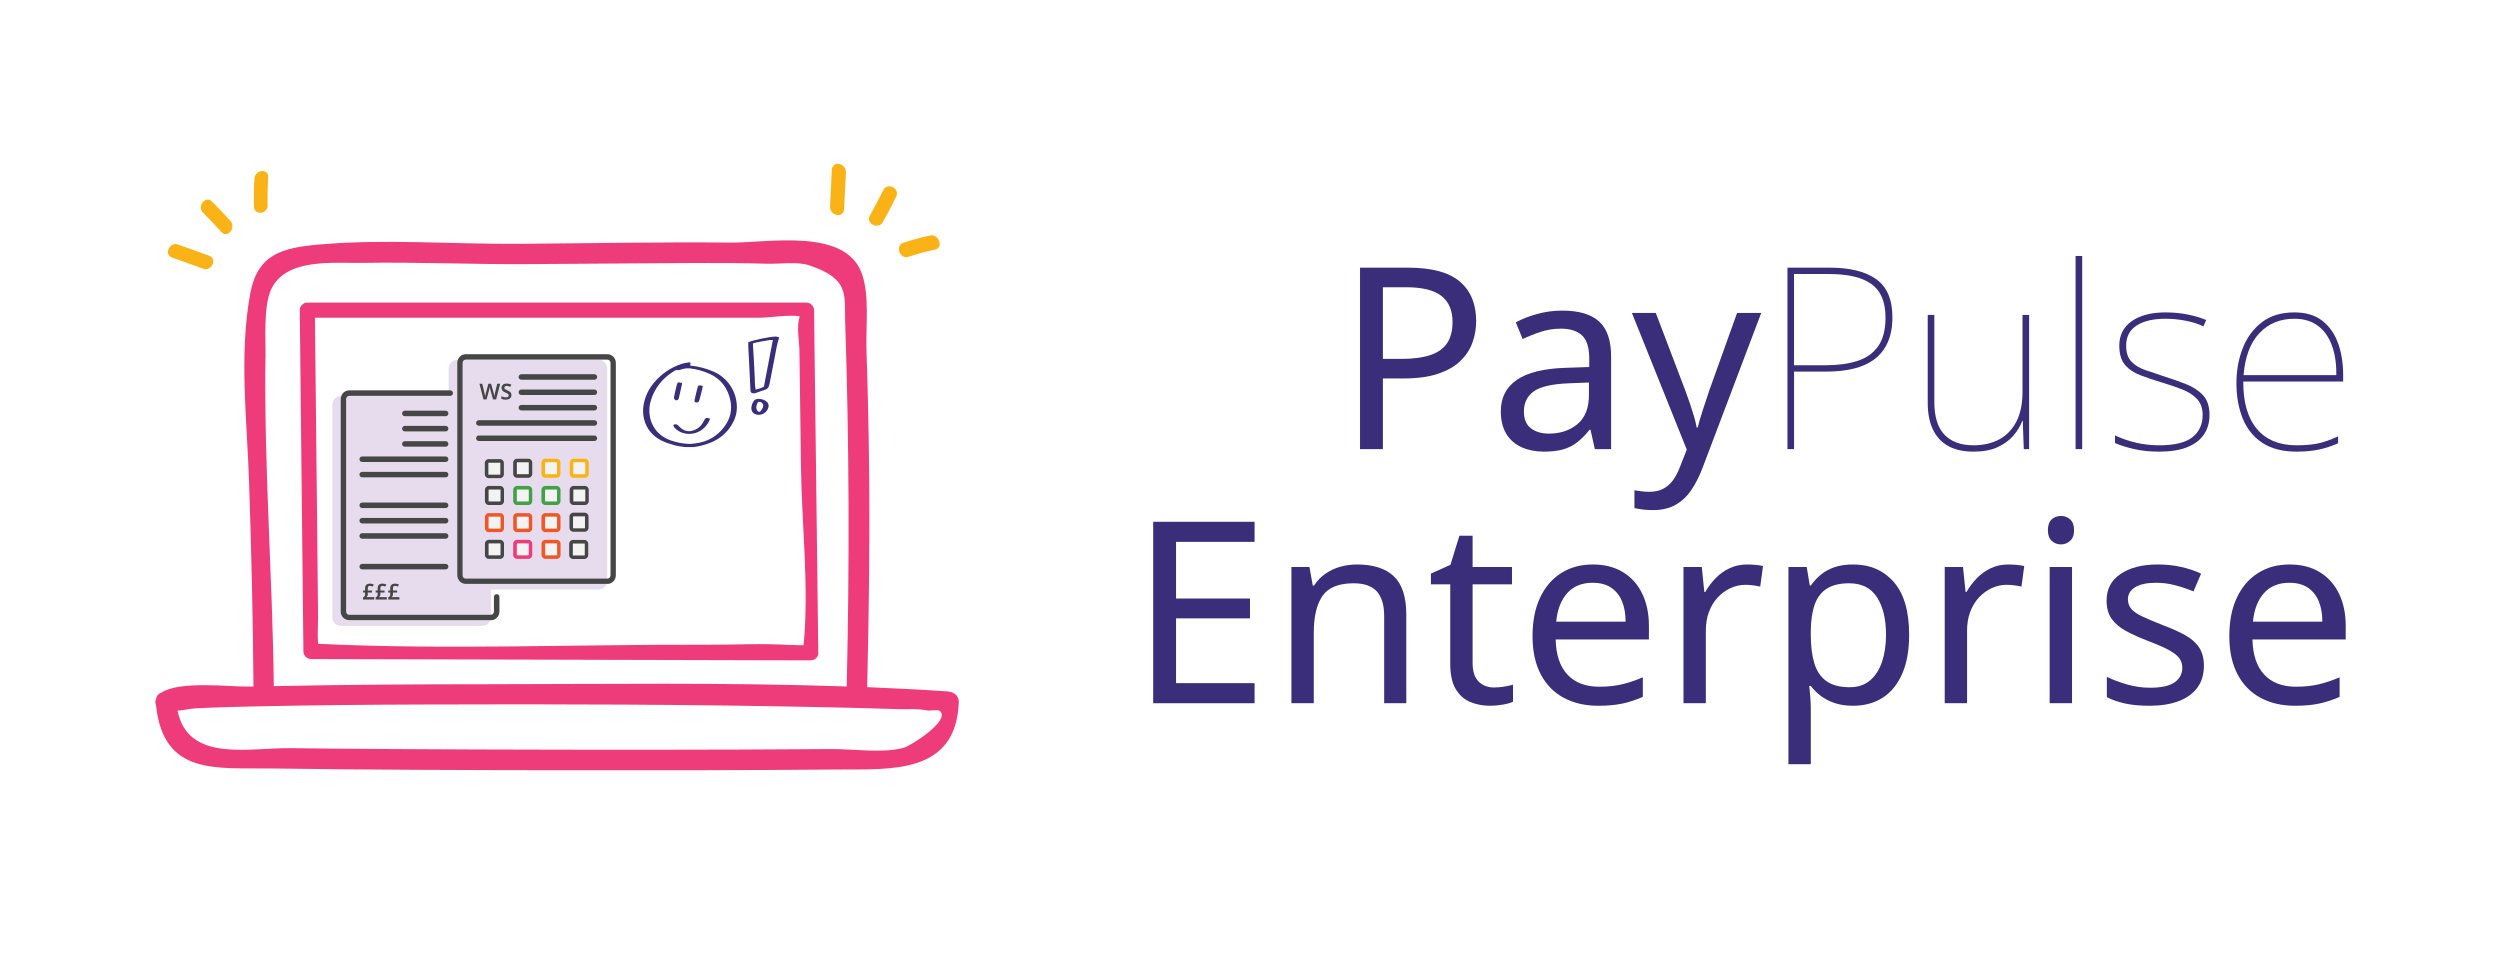 <?xml version="1.0" encoding="UTF-8"?>
<svg id="Layer_1" xmlns="http://www.w3.org/2000/svg" viewBox="0 0 590.28 230">
  <defs>
    <style>
      .cls-1 {
        fill: none;
      }

      .cls-2 {
        fill: #fab317;
      }

      .cls-3 {
        fill: #454646;
      }

      .cls-4, .cls-5 {
        fill: #3a2d7a;
      }

      .cls-6 {
        isolation: isolate;
      }

      .cls-7 {
        fill: #ee3b79;
      }

      .cls-8 {
        fill: #ef5727;
      }

      .cls-9 {
        fill: #464646;
      }

      .cls-10 {
        fill: #e7dced;
      }

      .cls-11 {
        fill: #42a047;
      }

      .cls-5 {
        fill-rule: evenodd;
      }

      .cls-12 {
        fill: #f3f3f3;
      }

      .cls-13 {
        fill: #ee3c7a;
      }
    </style>
  </defs>
  <g>
    <rect class="cls-1" x="257.16" y="60.44" width="299.76" height="117.43"/>
    <path class="cls-4" d="M332.46,63.2c5.6,0,9.68,1.1,12.24,3.3,2.56,2.2,3.84,5.3,3.84,9.3,0,1.76-.29,3.45-.87,5.07-.58,1.62-1.53,3.07-2.85,4.35-1.32,1.28-3.08,2.29-5.28,3.03-2.2.74-4.9,1.11-8.1,1.11h-4.92v16.68h-5.4v-42.84h11.34ZM331.98,67.82h-5.46v16.92h4.32c2.72,0,4.98-.29,6.78-.87,1.8-.58,3.14-1.51,4.02-2.79.88-1.28,1.32-2.96,1.32-5.04,0-2.76-.88-4.82-2.64-6.18-1.76-1.36-4.54-2.04-8.34-2.04Z"/>
    <path class="cls-4" d="M368.88,73.34c3.92,0,6.82.86,8.7,2.58,1.88,1.72,2.82,4.46,2.82,8.22v21.9h-3.84l-1.02-4.56h-.24c-.92,1.16-1.87,2.13-2.85,2.91-.98.78-2.1,1.35-3.36,1.71s-2.79.54-4.59.54c-1.92,0-3.65-.34-5.19-1.02-1.54-.68-2.75-1.73-3.63-3.15-.88-1.42-1.32-3.21-1.32-5.37,0-3.2,1.26-5.67,3.78-7.41,2.52-1.74,6.4-2.69,11.64-2.85l5.46-.18v-1.92c0-2.68-.58-4.54-1.74-5.58-1.16-1.04-2.8-1.56-4.92-1.56-1.68,0-3.28.25-4.8.75-1.52.5-2.94,1.07-4.26,1.71l-1.62-3.96c1.4-.76,3.06-1.41,4.98-1.95s3.92-.81,6-.81ZM370.43,90.5c-4,.16-6.77.8-8.31,1.92-1.54,1.12-2.31,2.7-2.31,4.74,0,1.8.55,3.12,1.65,3.96,1.1.84,2.51,1.26,4.23,1.26,2.72,0,4.98-.75,6.78-2.25,1.8-1.5,2.7-3.81,2.7-6.93v-2.88l-4.74.18Z"/>
    <path class="cls-4" d="M385.31,73.88h5.64l6.96,18.3c.4,1.08.77,2.12,1.11,3.12.34,1,.65,1.97.93,2.91.28.94.5,1.85.66,2.73h.24c.24-1,.62-2.31,1.14-3.93.52-1.62,1.06-3.25,1.62-4.89l6.54-18.24h5.7l-13.86,36.6c-.76,2-1.65,3.75-2.67,5.25-1.02,1.5-2.26,2.66-3.72,3.48-1.46.82-3.23,1.23-5.31,1.23-.96,0-1.8-.05-2.52-.15-.72-.1-1.34-.21-1.86-.33v-4.2c.44.08.97.16,1.59.24.62.08,1.27.12,1.95.12,1.24,0,2.31-.23,3.21-.69.9-.46,1.67-1.12,2.31-1.98.64-.86,1.18-1.87,1.62-3.03l1.68-4.26-12.96-32.28Z"/>
    <path class="cls-4" d="M432.06,63.2c4.76,0,8.41.91,10.95,2.73,2.54,1.82,3.81,4.81,3.81,8.97,0,2.32-.37,4.3-1.11,5.94-.74,1.64-1.79,2.97-3.15,3.99-1.36,1.02-3,1.76-4.92,2.22-1.92.46-4.06.69-6.42.69h-7.62v18.3h-1.56v-42.84h10.02ZM431.81,64.7h-8.22v21.54h7.5c2.8,0,5.26-.33,7.38-.99,2.12-.66,3.77-1.81,4.95-3.45,1.18-1.64,1.77-3.92,1.77-6.84,0-3.64-1.09-6.26-3.27-7.86-2.18-1.6-5.55-2.4-10.11-2.4Z"/>
    <path class="cls-4" d="M479.1,74.36v31.68h-1.26l-.24-6.66h-.12c-.44,1.2-1.14,2.36-2.1,3.48-.96,1.12-2.21,2.03-3.75,2.73-1.54.7-3.43,1.05-5.67,1.05-2.36,0-4.34-.44-5.94-1.32-1.6-.88-2.81-2.18-3.63-3.9-.82-1.72-1.23-3.82-1.23-6.3v-20.76h1.56v20.52c0,3.52.8,6.11,2.4,7.77,1.6,1.66,3.88,2.49,6.84,2.49,2.32,0,4.34-.46,6.06-1.38,1.72-.92,3.07-2.31,4.05-4.17.98-1.86,1.47-4.23,1.47-7.11v-18.12h1.56Z"/>
    <path class="cls-4" d="M491.63,106.04h-1.56v-45.6h1.56v45.6Z"/>
    <path class="cls-4" d="M521.69,98c0,1.76-.44,3.29-1.32,4.59-.88,1.3-2.2,2.3-3.96,3-1.76.7-3.96,1.05-6.6,1.05-2.2,0-4.2-.21-6-.63-1.8-.42-3.28-.89-4.44-1.41v-1.8c1.6.76,3.28,1.34,5.04,1.74,1.76.4,3.56.6,5.4.6,3.64,0,6.26-.64,7.86-1.92,1.6-1.28,2.4-3.02,2.4-5.22,0-1.56-.43-2.81-1.29-3.75-.86-.94-2.02-1.7-3.48-2.28-1.46-.58-3.07-1.13-4.83-1.65-1.84-.56-3.53-1.13-5.07-1.71-1.54-.58-2.76-1.4-3.66-2.46-.9-1.06-1.35-2.57-1.35-4.53,0-2.48.98-4.41,2.94-5.79s4.62-2.07,7.98-2.07c1.88,0,3.64.17,5.28.51,1.64.34,3.08.77,4.32,1.29l-.66,1.5c-1.12-.56-2.49-1-4.11-1.32-1.62-.32-3.23-.48-4.83-.48-2.88,0-5.15.53-6.81,1.59-1.66,1.06-2.49,2.65-2.49,4.77,0,1.64.41,2.89,1.23,3.75.82.86,1.92,1.53,3.3,2.01s2.87.98,4.47,1.5c1.76.56,3.46,1.16,5.1,1.8,1.64.64,2.98,1.51,4.02,2.61,1.04,1.1,1.56,2.67,1.56,4.71Z"/>
    <path class="cls-4" d="M541.73,73.76c2.72,0,4.92.66,6.6,1.98,1.68,1.32,2.92,3.09,3.72,5.31.8,2.22,1.2,4.73,1.2,7.53v1.5h-23.58c-.04,4.84,1.02,8.56,3.18,11.16,2.16,2.6,5.3,3.9,9.42,3.9,1.92,0,3.57-.14,4.95-.42,1.38-.28,2.99-.84,4.83-1.68v1.62c-1.52.68-3.05,1.18-4.59,1.5-1.54.32-3.27.48-5.19.48-3.32,0-6.03-.7-8.13-2.1-2.1-1.4-3.64-3.32-4.62-5.76-.98-2.44-1.47-5.2-1.47-8.28s.5-5.77,1.5-8.31c1-2.54,2.51-4.58,4.53-6.12,2.02-1.54,4.57-2.31,7.65-2.31ZM541.73,75.26c-3.36,0-6.11,1.13-8.25,3.39-2.14,2.26-3.39,5.57-3.75,9.93h21.9c.04-2.64-.3-4.96-1.02-6.96-.72-2-1.82-3.56-3.3-4.68-1.48-1.12-3.34-1.68-5.58-1.68Z"/>
    <path class="cls-4" d="M296.22,166.04h-23.94v-42.84h23.94v4.74h-18.54v13.38h17.46v4.68h-17.46v15.3h18.54v4.74Z"/>
    <path class="cls-4" d="M320.4,133.28c3.84,0,6.74.93,8.7,2.79,1.96,1.86,2.94,4.87,2.94,9.03v20.94h-5.22v-20.58c0-2.6-.58-4.54-1.74-5.82-1.16-1.28-2.98-1.92-5.46-1.92-3.56,0-6.02,1-7.38,3-1.36,2-2.04,4.88-2.04,8.64v16.68h-5.28v-32.16h4.26l.78,4.38h.3c.72-1.12,1.61-2.05,2.67-2.79,1.06-.74,2.23-1.29,3.51-1.65,1.28-.36,2.6-.54,3.96-.54Z"/>
    <path class="cls-4" d="M352.74,162.32c.8,0,1.62-.07,2.46-.21.84-.14,1.52-.29,2.04-.45v4.02c-.56.28-1.36.51-2.4.69-1.04.18-2.04.27-3,.27-1.68,0-3.23-.29-4.65-.87-1.42-.58-2.57-1.59-3.45-3.03-.88-1.44-1.32-3.46-1.32-6.06v-18.72h-4.56v-2.52l4.62-2.1,2.1-6.84h3.12v7.38h9.3v4.08h-9.3v18.6c0,1.96.47,3.41,1.41,4.35.94.94,2.15,1.41,3.63,1.41Z"/>
    <path class="cls-4" d="M376.07,133.28c2.76,0,5.13.6,7.11,1.8,1.98,1.2,3.5,2.89,4.56,5.07,1.06,2.18,1.59,4.73,1.59,7.65v3.18h-22.02c.08,3.64,1.01,6.41,2.79,8.31,1.78,1.9,4.27,2.85,7.47,2.85,2.04,0,3.85-.19,5.43-.57,1.58-.38,3.21-.93,4.89-1.65v4.62c-1.64.72-3.26,1.25-4.86,1.59-1.6.34-3.5.51-5.7.51-3.04,0-5.73-.62-8.07-1.86-2.34-1.24-4.16-3.09-5.46-5.55-1.3-2.46-1.95-5.47-1.95-9.03s.59-6.54,1.77-9.06c1.18-2.52,2.84-4.46,4.98-5.82,2.14-1.36,4.63-2.04,7.47-2.04ZM376.02,137.6c-2.52,0-4.51.81-5.97,2.43-1.46,1.62-2.33,3.87-2.61,6.75h16.38c0-1.84-.28-3.44-.84-4.8-.56-1.36-1.41-2.43-2.55-3.21-1.14-.78-2.61-1.17-4.41-1.17Z"/>
    <path class="cls-4" d="M412.49,133.28c.6,0,1.25.03,1.95.09.7.06,1.31.15,1.83.27l-.66,4.86c-.52-.12-1.09-.22-1.71-.3s-1.21-.12-1.77-.12c-1.24,0-2.42.26-3.54.78-1.12.52-2.12,1.25-3,2.19-.88.94-1.57,2.07-2.07,3.39-.5,1.32-.75,2.8-.75,4.44v17.16h-5.28v-32.16h4.32l.6,5.88h.24c.68-1.2,1.5-2.29,2.46-3.27.96-.98,2.06-1.76,3.3-2.34s2.6-.87,4.08-.87Z"/>
    <path class="cls-4" d="M437.57,133.28c3.96,0,7.15,1.38,9.57,4.14s3.63,6.92,3.63,12.48c0,3.64-.55,6.71-1.65,9.21-1.1,2.5-2.64,4.38-4.62,5.64-1.98,1.26-4.31,1.89-6.99,1.89-1.64,0-3.1-.22-4.38-.66-1.28-.44-2.37-1.01-3.27-1.71-.9-.7-1.67-1.47-2.31-2.31h-.36c.08.68.16,1.54.24,2.58.08,1.04.12,1.94.12,2.7v13.2h-5.28v-46.56h4.32l.72,4.38h.24c.64-.92,1.41-1.76,2.31-2.52.9-.76,1.98-1.36,3.24-1.8,1.26-.44,2.75-.66,4.47-.66ZM436.61,137.72c-2.16,0-3.9.41-5.22,1.23-1.32.82-2.28,2.05-2.88,3.69-.6,1.64-.92,3.72-.96,6.24v1.02c0,2.64.28,4.88.84,6.72.56,1.84,1.51,3.24,2.85,4.2,1.34.96,3.17,1.44,5.49,1.44,1.96,0,3.57-.54,4.83-1.62,1.26-1.08,2.2-2.55,2.82-4.41.62-1.86.93-3.99.93-6.39,0-3.68-.71-6.62-2.13-8.82s-3.61-3.3-6.57-3.3Z"/>
    <path class="cls-4" d="M474.17,133.28c.6,0,1.25.03,1.95.09.7.06,1.31.15,1.83.27l-.66,4.86c-.52-.12-1.09-.22-1.71-.3s-1.21-.12-1.77-.12c-1.24,0-2.42.26-3.54.78-1.12.52-2.12,1.25-3,2.19-.88.94-1.57,2.07-2.07,3.39-.5,1.32-.75,2.8-.75,4.44v17.16h-5.28v-32.16h4.32l.6,5.88h.24c.68-1.2,1.5-2.29,2.46-3.27.96-.98,2.06-1.76,3.3-2.34s2.6-.87,4.08-.87Z"/>
    <path class="cls-4" d="M486.65,121.82c.8,0,1.51.27,2.13.81s.93,1.39.93,2.55-.31,1.96-.93,2.52c-.62.56-1.33.84-2.13.84-.88,0-1.62-.28-2.22-.84-.6-.56-.9-1.4-.9-2.52s.3-2.01.9-2.55,1.34-.81,2.22-.81ZM489.23,133.88v32.16h-5.28v-32.16h5.28Z"/>
    <path class="cls-4" d="M520.37,157.16c0,2.08-.52,3.82-1.56,5.22-1.04,1.4-2.52,2.46-4.44,3.18-1.92.72-4.2,1.08-6.84,1.08-2.24,0-4.17-.18-5.79-.54-1.62-.36-3.05-.86-4.29-1.5v-4.8c1.28.64,2.83,1.23,4.65,1.77s3.67.81,5.55.81c2.68,0,4.62-.43,5.82-1.29,1.2-.86,1.8-2.01,1.8-3.45,0-.8-.22-1.52-.66-2.16-.44-.64-1.23-1.28-2.37-1.92-1.14-.64-2.77-1.36-4.89-2.16-2.08-.8-3.86-1.6-5.34-2.4-1.48-.8-2.62-1.76-3.42-2.88-.8-1.12-1.2-2.56-1.2-4.32,0-2.72,1.11-4.82,3.33-6.3,2.22-1.48,5.13-2.22,8.73-2.22,1.96,0,3.79.19,5.49.57,1.7.38,3.29.91,4.77,1.59l-1.8,4.2c-1.36-.56-2.78-1.04-4.26-1.44-1.48-.4-3-.6-4.56-.6-2.16,0-3.81.35-4.95,1.05-1.14.7-1.71,1.65-1.71,2.85,0,.88.26,1.63.78,2.25.52.62,1.39,1.22,2.61,1.8,1.22.58,2.85,1.27,4.89,2.07,2.04.76,3.78,1.54,5.22,2.34,1.44.8,2.54,1.77,3.3,2.91.76,1.14,1.14,2.57,1.14,4.29Z"/>
    <path class="cls-4" d="M540.59,133.28c2.76,0,5.13.6,7.11,1.8,1.98,1.2,3.5,2.89,4.56,5.07,1.06,2.18,1.59,4.73,1.59,7.65v3.18h-22.02c.08,3.64,1.01,6.41,2.79,8.31,1.78,1.9,4.27,2.85,7.47,2.85,2.04,0,3.85-.19,5.43-.57,1.58-.38,3.21-.93,4.89-1.65v4.62c-1.64.72-3.26,1.25-4.86,1.59-1.6.34-3.5.51-5.7.51-3.04,0-5.73-.62-8.07-1.86-2.34-1.24-4.16-3.09-5.46-5.55-1.3-2.46-1.95-5.47-1.95-9.03s.59-6.54,1.77-9.06c1.18-2.52,2.84-4.46,4.98-5.82,2.14-1.36,4.63-2.04,7.47-2.04ZM540.53,137.6c-2.52,0-4.51.81-5.97,2.43-1.46,1.62-2.33,3.87-2.61,6.75h16.38c0-1.84-.28-3.44-.84-4.8-.56-1.36-1.41-2.43-2.55-3.21-1.14-.78-2.61-1.17-4.41-1.17Z"/>
  </g>
  <g id="Layer_1-2" data-name="Layer_1">
    <g>
      <g>
        <path class="cls-7" d="M224,163.27c-6.38-.45-12.81-.74-19.25-1.03.41-17.31.65-34.59.45-51.93-.1-9.25-.31-18.5-.62-27.76-.17-5.55.77-12.89-1.12-18.05-3.94-10.73-22.04-7.17-30.82-7.22-16.74-.17-33.47.17-50.18.29-15.68.1-31.56-1.2-47.19.17-8.8.77-14.49,2.37-16.19,11.6-2.68,14.58-.74,30.03-.26,44.73.53,15.99.91,31.99,1.03,48.03h-1.55c-3.85.1-15.73-1.43-20.15,1.41-.67.22-1.15.74-1.31,1.51-.22.55-.19,1.05,0,1.51,1.77,16.74,14.3,14.7,27.49,14.92,22.5.31,44.95.38,67.44.41,22.02.02,44.01.02,65.99-.17,12.55-.1,28.07,1.22,28.62-15.99.02-1.39-1.15-2.32-2.41-2.41h.05ZM62.69,84.5c.07-4.47-.55-12.36,1.43-16.38,3.56-7.22,14.61-5.95,21.4-6.05,12.98-.22,25.99.38,38.99.29,12.91-.1,25.87-.17,38.78-.26,5.95-.02,11.93,0,17.86.17,2.89.1,7.12-.57,9.92.38,9.52,3.2,8.3,6.79,8.49,13.44.96,28.69,1.03,57.31.36,86-28.47-1-57.07-.55-85.47-.53-16.62,0-33.23.1-49.8.45-.29-25.8-2.32-51.69-1.98-77.49h0l.02-.02ZM213.39,176.57c-5.07,1.34-11.95.26-17.12.29-27.97.22-55.97.19-83.94.1-14.58-.07-29.17-.12-43.75-.31-9.8-.12-24.17,3.44-26.66-8.85,1.03-.02,2.73-.45,3.94-.53,4.73-.26,9.47-.36,14.2-.48,13.44-.29,26.9-.41,40.36-.45,31.61-.12,63.24-.02,94.84.65,5.67.12,11.28.26,16.93.45,2.13.07,4.59-.17,6.65.29.72.17,2.61-.29,3.11.17,2.51,2.22-6.89,8.2-8.51,8.63h-.02l-.02.05Z"/>
        <path class="cls-7" d="M193.21,154.14c-.31-26.94-.67-53.94-1-80.9,0-.96-.81-1.79-1.79-1.79h-117.87c-.48,0-.84.17-1.1.41-.07.07-.12.1-.19.17h0c-.29.29-.48.67-.48,1.22.29,26.85.57,53.72.86,80.57,0,.96.84,1.79,1.79,1.79,39.33.1,78.68.22,118.01.31.96,0,1.84-.84,1.79-1.79h-.02v.02ZM188.81,73.95c-.12-.26-.02-.29,0,0h0ZM186.58,152.3c-6.69-.45-13.56-.02-20.27-.07-30.29-.1-60.94,1.24-91.21-.22-.17-2.06,0-4.28,0-6.29-.1-9.54-.19-19.13-.29-28.67-.17-14.01-.29-28.02-.45-42.03h105c2.44,0,6.53-.74,9.42-.36,0,.19-.07.41-.12.74-.55,2.15.07,5.26.1,7.48.12,9.06.22,18.15.36,27.21.17,13.75,1.94,28.52.62,42.25-1.03,0-2.08,0-3.08-.07h-.02l-.05.02Z"/>
      </g>
      <g id="Layer_1-2">
        <g>
          <g id="Top_shadow-2">
            <path class="cls-10" d="M141.35,139.2h-33.42c-1.12,0-2.01-.91-2.01-2.06v-50.13c0-1.15.91-2.06,2.01-2.06h33.42c1.12,0,2.01.91,2.01,2.06v50.13c0,1.15-.91,2.06-2.01,2.06ZM107.9,86.25c-.41,0-.74.33-.74.79v50.13c0,.43.31.79.74.79h33.45c.41,0-34.33.65-34.33.22v-51.88c0-.43,34.74-.07,34.33-.07h-33.45v.02Z"/>
          </g>
          <g id="Bottom_shadow-2">
            <path class="cls-10" d="M113.92,147.78h-33.45c-1.12,0-2.01-.91-2.01-2.06v-50.13c0-1.15.91-2.06,2.01-2.06h33.42c1.12,0,2.01.91,2.01,2.06v50.13c0,1.15-.91,2.06-2.01,2.06h.02ZM80.48,94.83c-.41,0-.74.33-.74.79v50.13c0,.43.31.79.74.79h33.42c.41,0-34.33.65-34.33.22v-51.86c0-.43,34.74-.07,34.33-.07h-33.42Z"/>
          </g>
          <path class="cls-9" d="M115.88,146.42h-33.42c-1.12,0-2.01-.91-2.01-2.03v-50.16c0-1.15.91-2.06,2.01-2.06h23.84c.36,0,.65.29.65.65s-.29.65-.65.65h-23.84c-.41,0-.74.33-.74.79v50.16c0,.41.33.74.74.74h33.42c.41,0,.74-.33.74-.74v-3.49c0-.36.29-.65.65-.65s.65.29.65.65v3.49c0,1.12-.91,2.03-2.01,2.03h0l-.02-.02Z"/>
          <path class="cls-9" d="M105.22,134.44h-19.7c-.36,0-.65-.29-.65-.65s.29-.65.65-.65h19.7c.36,0,.65.29.65.65s-.29.65-.65.65ZM105.22,127.2h-19.7c-.36,0-.65-.29-.65-.65s.29-.65.65-.65h19.7c.36,0,.65.29.65.65s-.29.65-.65.65ZM105.22,123.59h-19.7c-.36,0-.65-.29-.65-.65s.29-.65.65-.65h19.7c.36,0,.65.29.65.65s-.29.65-.65.65ZM105.22,119.96h-19.7c-.36,0-.65-.29-.65-.65s.29-.65.65-.65h19.7c.36,0,.65.29.65.65s-.29.65-.65.65ZM105.22,112.71h-19.7c-.36,0-.65-.29-.65-.65s.29-.65.65-.65h19.7c.36,0,.65.29.65.65s-.29.65-.65.65ZM105.22,109.08h-19.7c-.36,0-.65-.29-.65-.65s.29-.65.65-.65h19.7c.36,0,.65.29.65.65s-.29.65-.65.65ZM105.22,105.47h-9.63c-.36,0-.65-.29-.65-.65s.29-.65.65-.65h9.63c.36,0,.65.29.65.65s-.29.65-.65.65ZM105.22,101.86h-9.63c-.36,0-.65-.29-.65-.65s.29-.65.65-.65h9.63c.36,0,.65.29.65.65s-.29.65-.65.65ZM105.22,98.27h-9.63c-.36,0-.65-.29-.65-.65s.29-.65.65-.65h9.63c.36,0,.65.29.65.65s-.29.65-.65.65Z"/>
          <rect class="cls-12" x="122.03" y="109.03" width="3.18" height="3.18"/>
          <rect class="cls-12" x="128.39" y="109.03" width="3.18" height="3.18"/>
          <rect class="cls-12" x="135.15" y="109.03" width="3.18" height="3.18"/>
          <rect class="cls-12" x="115.1" y="115.39" width="3.18" height="3.18"/>
          <rect class="cls-12" x="121.74" y="115.39" width="3.18" height="3.18"/>
          <rect class="cls-12" x="128.39" y="115.39" width="3.18" height="3.18"/>
          <rect class="cls-12" x="135.32" y="115.39" width="3.18" height="3.18"/>
          <rect class="cls-12" x="115.1" y="121.75" width="3.18" height="3.18"/>
          <rect class="cls-12" x="121.74" y="121.89" width="3.18" height="3.18"/>
          <rect class="cls-12" x="128.39" y="121.89" width="3.18" height="3.18"/>
          <rect class="cls-12" x="135.15" y="121.89" width="3.18" height="3.18"/>
          <rect class="cls-12" x="115.24" y="128.11" width="3.18" height="3.18"/>
          <rect class="cls-12" x="122.03" y="128.11" width="3.18" height="3.18"/>
          <rect class="cls-12" x="128.68" y="128.11" width="3.18" height="3.18"/>
          <rect class="cls-12" x="135.15" y="128.23" width="3.18" height="3.18"/>
          <rect class="cls-12" x="115.1" y="109.03" width="3.18" height="3.18"/>
          <path class="cls-9" d="M140.34,104.13h-27.28c-.36,0-.65-.29-.65-.65s.29-.65.65-.65h27.28c.36,0,.65.29.65.65s-.29.65-.65.65ZM140.34,100.52h-27.28c-.36,0-.65-.29-.65-.65s.29-.65.65-.65h27.28c.36,0,.65.29.65.65s-.29.65-.65.65ZM140.34,96.91h-17.24c-.36,0-.65-.29-.65-.65s.29-.65.65-.65h17.24c.36,0,.65.29.65.65s-.29.65-.65.65ZM140.34,93.27h-17.24c-.36,0-.65-.29-.65-.65s.29-.65.65-.65h17.24c.36,0,.65.29.65.65s-.29.65-.65.65ZM140.34,89.66h-17.24c-.36,0-.65-.29-.65-.65s.29-.65.65-.65h17.24c.36,0,.65.29.65.65s-.29.65-.65.65Z"/>
          <path class="cls-9" d="M143.4,137.86h-33.42c-1.12,0-2.01-.91-2.01-2.06v-50.11c0-1.15.91-2.06,2.01-2.06h33.42c1.12,0,2.01.91,2.01,2.06v50.13c0,1.15-.91,2.06-2.01,2.06h0v-.02ZM109.96,84.91c-.41,0-.74.33-.74.79v50.13c0,.43.31.79.74.79h33.45c.41,0,.74-.33.74-.79v-50.13c0-.43-.31-.79-.74-.79,0,0-33.45,0-33.45,0Z"/>
          <path class="cls-13" d="M122.08,131.96c-.5,0-.91-.41-.91-.91v-2.68c0-.5.41-.91.91-.91h2.68c.5,0,.91.41.91.91v2.68c0,.5-.41.91-.91.91h-2.68ZM122.03,128.37v2.68s0,.07.07.07h2.68s.07-.05.07-.07v-2.68s0-.07-.07-.07h-2.68s-.07.05-.07.07Z"/>
          <path class="cls-8" d="M128.77,131.96c-.5,0-.91-.41-.91-.91v-2.68c0-.5.41-.91.91-.91h2.68c.5,0,.91.41.91.91v2.68c0,.5-.41.91-.91.91h-2.68ZM128.72,128.37v2.68s0,.07.07.07h2.68s.07-.05.07-.07v-2.68s0-.07-.07-.07h-2.68s-.07.05-.07.07Z"/>
          <path class="cls-3" d="M115.41,131.96c-.5,0-.91-.41-.91-.91v-2.68c0-.5.41-.91.91-.91h2.68c.5,0,.91.41.91.91v2.68c0,.5-.41.91-.91.91h-2.68ZM115.36,128.37v2.68s0,.07.07.07h2.68s.07-.05.07-.07v-2.68s0-.07-.07-.07h-2.68s-.07.05-.07.07Z"/>
          <path class="cls-9" d="M122.08,112.81c-.5,0-.91-.41-.91-.91v-2.68c0-.5.41-.91.91-.91h2.68c.5,0,.91.41.91.91v2.68c0,.5-.41.91-.91.91h-2.68ZM122.03,109.22v2.68s0,.07.07.07h2.68s.07-.05.07-.07v-2.68s0-.07-.07-.07h-2.68s-.07.05-.07.07Z"/>
          <path class="cls-2" d="M128.75,112.81c-.5,0-.91-.41-.91-.91v-2.68c0-.5.41-.91.91-.91h2.68c.5,0,.91.41.91.91v2.68c0,.5-.41.91-.91.91h-2.68ZM128.7,109.22v2.68s0,.07.07.07h2.68s.07-.05.07-.07v-2.68s0-.07-.07-.07h-2.68s-.07.05-.07.07Z"/>
          <path class="cls-2" d="M135.42,112.81c-.5,0-.91-.41-.91-.91v-2.68c0-.5.41-.91.91-.91h2.68c.5,0,.91.41.91.91v2.68c0,.5-.41.91-.91.91h-2.68ZM135.37,109.22v2.68s0,.07.07.07h2.68s.07-.05.07-.07v-2.68s0-.07-.07-.07h-2.68s-.07.05-.07.07Z"/>
          <path class="cls-11" d="M122.08,119.24c-.5,0-.91-.41-.91-.91v-2.68c0-.5.41-.91.91-.91h2.68c.5,0,.91.41.91.91v2.68c0,.5-.41.91-.91.91h-2.68ZM122.03,115.65v2.68s0,.07.07.07h2.68s.07-.05.07-.07v-2.68s0-.07-.07-.07h-2.68s-.07.05-.07.07Z"/>
          <path class="cls-9" d="M135.42,119.24c-.5,0-.91-.41-.91-.91v-2.68c0-.5.41-.91.91-.91h2.68c.5,0,.91.41.91.91v2.68c0,.5-.41.91-.91.91h-2.68ZM135.37,115.65v2.68s0,.07.07.07h2.68s.07-.05.07-.07v-2.68s0-.07-.07-.07h-2.68s-.07.05-.07.07Z"/>
          <path class="cls-11" d="M128.75,119.24c-.5,0-.91-.41-.91-.91v-2.68c0-.5.41-.91.91-.91h2.68c.5,0,.91.41.91.91v2.68c0,.5-.41.91-.91.91h-2.68ZM128.7,115.65v2.68s0,.07.07.07h2.68s.07-.05.07-.07v-2.68s0-.07-.07-.07h-2.68s-.07.05-.07.07Z"/>
          <path class="cls-8" d="M122.08,125.65c-.5,0-.91-.41-.91-.91v-2.68c0-.5.41-.91.91-.91h2.68c.5,0,.91.41.91.91v2.68c0,.5-.41.91-.91.91h-2.68ZM122.03,122.06v2.68s0,.07.07.07h2.68s.07-.05.07-.07v-2.68s0-.07-.07-.07h-2.68s-.07.05-.07.07Z"/>
          <path class="cls-8" d="M128.75,125.65c-.5,0-.91-.41-.91-.91v-2.68c0-.5.41-.91.91-.91h2.68c.5,0,.91.41.91.91v2.68c0,.5-.41.91-.91.91h-2.68ZM128.7,122.06v2.68s0,.07.07.07h2.68s.07-.05.07-.07v-2.68s0-.07-.07-.07h-2.68s-.07.05-.07.07Z"/>
          <path class="cls-9" d="M115.41,119.24c-.5,0-.91-.41-.91-.91v-2.68c0-.5.41-.91.91-.91h2.68c.5,0,.91.41.91.91v2.68c0,.5-.41.91-.91.91h-2.68ZM115.36,115.65v2.68s0,.07.07.07h2.68s.07-.05.07-.07v-2.68s0-.07-.07-.07h-2.68s-.07.05-.07.07Z"/>
          <path class="cls-8" d="M115.41,125.65c-.5,0-.91-.41-.91-.91v-2.68c0-.5.41-.91.91-.91h2.68c.5,0,.91.41.91.91v2.68c0,.5-.41.91-.91.91h-2.68ZM115.36,122.06v2.68s0,.07.07.07h2.68s.07-.05.07-.07v-2.68s0-.07-.07-.07h-2.68s-.07.05-.07.07Z"/>
          <path class="cls-9" d="M135.37,125.55c-.5,0-.91-.41-.91-.91v-2.68c0-.5.41-.91.91-.91h2.68c.5,0,.91.41.91.91v2.68c0,.5-.41.91-.91.91h-2.68ZM135.3,121.99v2.68s0,.07.07.07h2.68s.07-.05.07-.07v-2.68s0-.07-.07-.07h-2.68s-.07.05-.07.07Z"/>
          <path class="cls-9" d="M135.3,131.98c-.5,0-.91-.41-.91-.91v-2.68c0-.5.41-.91.91-.91h2.68c.5,0,.91.41.91.91v2.68c0,.5-.41.91-.91.91h-2.68ZM135.25,128.4v2.68s0,.07.07.07h2.68s.07-.05.07-.07v-2.68s0-.07-.07-.07h-2.68s-.07.05-.07.07Z"/>
          <path class="cls-9" d="M115.38,112.9c-.5,0-.91-.41-.91-.91v-2.68c0-.5.41-.91.91-.91h2.68c.5,0,.91.41.91.91v2.68c0,.5-.41.91-.91.91h-2.68ZM115.31,109.32v2.68s0,.07.07.07h2.68s.07-.05.07-.07v-2.68s0-.07-.07-.07h-2.68s-.07.05-.07.07Z"/>
          <g class="cls-6">
            <g class="cls-6">
              <g class="cls-6">
                <g class="cls-6">
                  <path class="cls-3" d="M118.1,90.6l-.96,3.7h-.73l-.59-2.13c-.01-.05-.03-.12-.05-.19-.02-.08-.04-.15-.05-.24-.02-.08-.04-.16-.05-.23s-.02-.12-.03-.16c0,.03-.01.09-.03.16-.01.07-.03.15-.05.23-.02.08-.03.16-.05.24-.02.08-.03.14-.05.2l-.57,2.12h-.74l-.95-3.7h.66l.51,2.11c.02.07.03.14.05.23.02.08.03.16.05.25.02.08.03.17.05.25.01.08.02.15.03.22,0-.07.02-.14.03-.22.01-.08.03-.16.05-.25.02-.08.03-.17.05-.24.02-.08.03-.14.05-.2l.58-2.14h.64l.59,2.14c.02.06.04.13.05.21.02.08.04.16.05.24s.03.17.04.25.02.15.03.21c.01-.09.03-.19.04-.3.02-.11.04-.22.07-.34s.05-.22.07-.31l.51-2.11h.66Z"/>
                  <path class="cls-3" d="M120.76,93.29c0,.22-.05.41-.16.57-.11.16-.26.28-.46.37-.2.09-.44.13-.72.13-.13,0-.26,0-.39-.02-.12-.02-.24-.04-.35-.07-.11-.03-.21-.07-.3-.11v-.62c.16.07.33.13.51.19.19.06.38.09.57.09.15,0,.27-.02.37-.06.09-.04.17-.1.21-.17s.07-.15.07-.25c0-.1-.03-.19-.09-.26-.06-.07-.15-.14-.26-.2-.11-.06-.26-.13-.43-.2-.11-.05-.23-.1-.33-.16s-.21-.13-.29-.22-.16-.19-.21-.31c-.05-.12-.08-.26-.08-.42,0-.21.05-.39.15-.54s.25-.27.43-.35.4-.12.65-.12c.2,0,.38.02.56.06s.34.1.51.18l-.21.53c-.15-.07-.3-.12-.44-.16-.14-.04-.29-.06-.44-.06-.12,0-.22.02-.3.05-.08.04-.15.09-.19.15-.04.07-.06.14-.06.23,0,.1.03.19.08.25s.13.13.24.19.25.13.42.2c.2.09.37.18.51.27.14.09.25.21.32.34.08.13.11.29.11.49Z"/>
                </g>
              </g>
            </g>
          </g>
          <g class="cls-6">
            <g class="cls-6">
              <g class="cls-6">
                <g class="cls-6">
                  <path class="cls-3" d="M87.28,137.79c.19,0,.36.02.52.06s.31.09.44.15l-.21.5c-.11-.05-.23-.09-.35-.12s-.24-.05-.36-.05c-.14,0-.26.04-.35.12s-.13.21-.13.4v.58h.99v.47h-.99v.43c0,.13-.02.24-.05.32-.04.09-.08.16-.14.21s-.12.1-.18.13h1.89v.57h-2.64v-.53c.1-.03.18-.08.25-.13.07-.05.13-.12.17-.21.04-.09.06-.2.06-.34v-.44h-.47v-.47h.47v-.6c0-.24.05-.43.14-.58.1-.15.22-.26.39-.34.16-.07.35-.11.56-.11Z"/>
                  <path class="cls-3" d="M90.25,137.79c.19,0,.36.02.52.06s.31.09.44.15l-.21.5c-.11-.05-.23-.09-.35-.12s-.24-.05-.36-.05c-.14,0-.26.04-.35.12s-.13.21-.13.4v.58h.99v.47h-.99v.43c0,.13-.02.24-.05.32-.04.09-.08.16-.14.21s-.12.1-.18.13h1.89v.57h-2.64v-.53c.1-.03.18-.08.25-.13.07-.05.13-.12.17-.21.04-.09.06-.2.06-.34v-.44h-.47v-.47h.47v-.6c0-.24.05-.43.14-.58.1-.15.22-.26.39-.34.16-.07.35-.11.56-.11Z"/>
                  <path class="cls-3" d="M93.22,137.79c.19,0,.36.02.52.06s.31.09.44.15l-.21.5c-.11-.05-.23-.09-.35-.12s-.24-.05-.36-.05c-.14,0-.26.04-.35.12s-.13.21-.13.4v.58h.99v.47h-.99v.43c0,.13-.02.24-.05.32-.04.09-.08.16-.14.21s-.12.1-.18.13h1.89v.57h-2.64v-.53c.1-.03.18-.08.25-.13.07-.05.13-.12.17-.21.04-.09.06-.2.06-.34v-.44h-.47v-.47h.47v-.6c0-.24.05-.43.14-.58.1-.15.22-.26.39-.34.16-.07.35-.11.56-.11Z"/>
                </g>
              </g>
            </g>
          </g>
        </g>
      </g>
      <g>
        <path class="cls-5" d="M161.74,105.56c-2.46-.31-2.77-.53-3.16-.65-.98-.26-1.94-.62-2.82-1.12-3.11-1.75-4.45-5.14-3.73-8.58.5-2.39,1.75-4.38,3.51-6.05,1.55-1.48,3.35-2.56,5.36-3.23.57-.19,1.17-.29,1.75-.36.43-.05.5.12.29.62.05.19.24.17.38.17,1.77.19,3.47.67,5.09,1.36,3.47,1.46,5.67,4.9,5.57,8.65-.02,1.15-.31,2.22-.84,3.25-1.36,2.7-3.59,4.4-6.43,5.28-.72.22-1.6.5-2.92.65M162.41,104.8h.67c.33,0,.67-.05,1-.1,2.92-.33,5.26-1.65,7-4.02,1.36-1.84,1.84-3.92,1.36-6.19-.62-2.85-2.2-5-4.88-6.22-1.48-.67-3.04-1.1-4.64-1.29-.48-.05-.98-.02-1.43.07-.57.12-1.12.43-1.75.33-.17-.02-.36.1-.5.19-2.8,1.67-4.71,4.04-5.62,7.17-.93,3.25.17,7.67,4.83,9.28,1.29.43,2.61.72,3.97.77h-.02Z"/>
        <path class="cls-5" d="M176.66,80.82c.91-.45,4.93-1.31,6.46-1.36.24,0,.5.1.79.14,0,.22,0,.36-.05.48-.43,1.29-.62,2.63-.88,3.94-.41,2.13-.84,4.28-1.24,6.41-.05.22-.1.45-.17.65-.14.43-.38.77-.88.93-.77.22-1.48.53-2.22.77-.22.07-.43.1-.67.07-.36,0-.55-.22-.6-.55,0-.14-.02-.31-.02-.45-.1-1.77-.19-3.51-.26-5.28-.07-1.58-.17-3.16-.24-4.73v-1.05.05ZM182.52,80.29c-.29,0-.53-.05-.77,0-1.31.24-2.65.38-3.99.79.07,1.27.14,2.44.22,3.63.07,1.24.12,2.46.19,3.71.1,1.17-.02,2.37.24,3.59.72-.22,1.36-.36,1.96-.72.69-3.63,1.41-7.27,2.1-10.97l.05-.02Z"/>
        <path class="cls-5" d="M179.17,97.94c-1.31,0-2.01-.88-1.7-2.13.05-.26.14-.5.26-.74.31-.65.81-.96,1.53-.88.6.05,1.17.17,1.67.57.5.41.65.86.48,1.48-.29,1-1.2,1.7-2.25,1.7h0ZM178.57,96.17c.05.26.02.43.1.55.1.19.24.38.41.48.22.12.45-.05.57-.22.19-.26.41-.55.5-.86.19-.5-.05-.98-.55-1.2-.31-.12-.65-.05-.77.26-.14.33-.22.72-.29.98h.02Z"/>
        <path class="cls-5" d="M167.67,98.87c-1.03,2.75-3.78,4.16-6.46,3.35-.77-.24-1.43-.67-1.96-1.27-.14-.17-.19-.38-.31-.6.48-.24.81-.26,1.17.1.26.26.53.53.84.77.84.62,1.77.74,2.77.41.96-.33,1.72-.91,2.22-1.79.14-.26.29-.53.43-.79.31-.45.55-.5,1.29-.17h0Z"/>
        <path class="cls-5" d="M161.02,90.43c0,.12,0,.29-.02.41-.24,1.05-.48,2.1-.72,3.18-.1.38-.36.57-.74.48-.14-.05-.31-.22-.36-.36-.07-.17-.05-.38,0-.55.19-.91.38-1.84.62-2.73.17-.65.36-.69,1.22-.41v-.02Z"/>
        <path class="cls-5" d="M165.92,91.08c0,.17,0,.36-.05.53-.24.93-.48,1.86-.72,2.82-.02.1-.07.22-.12.31-.12.24-.45.36-.79.26-.26-.1-.29-.31-.24-.55.22-.98.43-1.96.69-2.92.17-.6.31-.62,1.17-.43l.05-.02Z"/>
      </g>
      <path class="cls-2" d="M49.44,60.4c-2.49-.88-4.97-1.77-7.46-2.68-1.91-.67-3.35,2.39-1.41,3.06,2.49.88,4.97,1.77,7.46,2.68,1.91.67,3.35-2.39,1.41-3.06Z"/>
      <path class="cls-2" d="M47.91,50.19c1.51,1.51,2.99,3.06,4.42,4.64,1.39,1.51,3.49-1.1,2.1-2.63-1.43-1.6-2.89-3.13-4.42-4.64-1.48-1.46-3.59,1.17-2.1,2.63Z"/>
      <path class="cls-2" d="M59.96,48.78c.07,2.15,3.3,1.84,3.23-.33-.05-2.2,0-4.4.12-6.62.14-2.15-3.08-1.77-3.23.33-.14,2.2-.19,4.42-.12,6.62Z"/>
      <path class="cls-2" d="M199.3,49.4c.14-2.89.29-5.79.43-8.68.1-2.22-3.2-2.89-3.32-.65l-.43,8.68c-.1,2.22,3.2,2.89,3.32.65Z"/>
      <path class="cls-2" d="M208.55,44.91c-1,2.03-2.06,4.04-3.16,6-1.05,1.89,2.03,3.39,3.06,1.51,1.12-1.96,2.15-3.94,3.16-6,.96-1.98-2.13-3.49-3.06-1.51Z"/>
      <path class="cls-2" d="M213.29,57.32c-2.03.69-.81,4.02,1.2,3.32,2.08-.69,4.18-1.27,6.31-1.72,2.08-.43.84-3.78-1.2-3.32-2.15.45-4.23,1.05-6.31,1.72Z"/>
    </g>
  </g>
</svg>